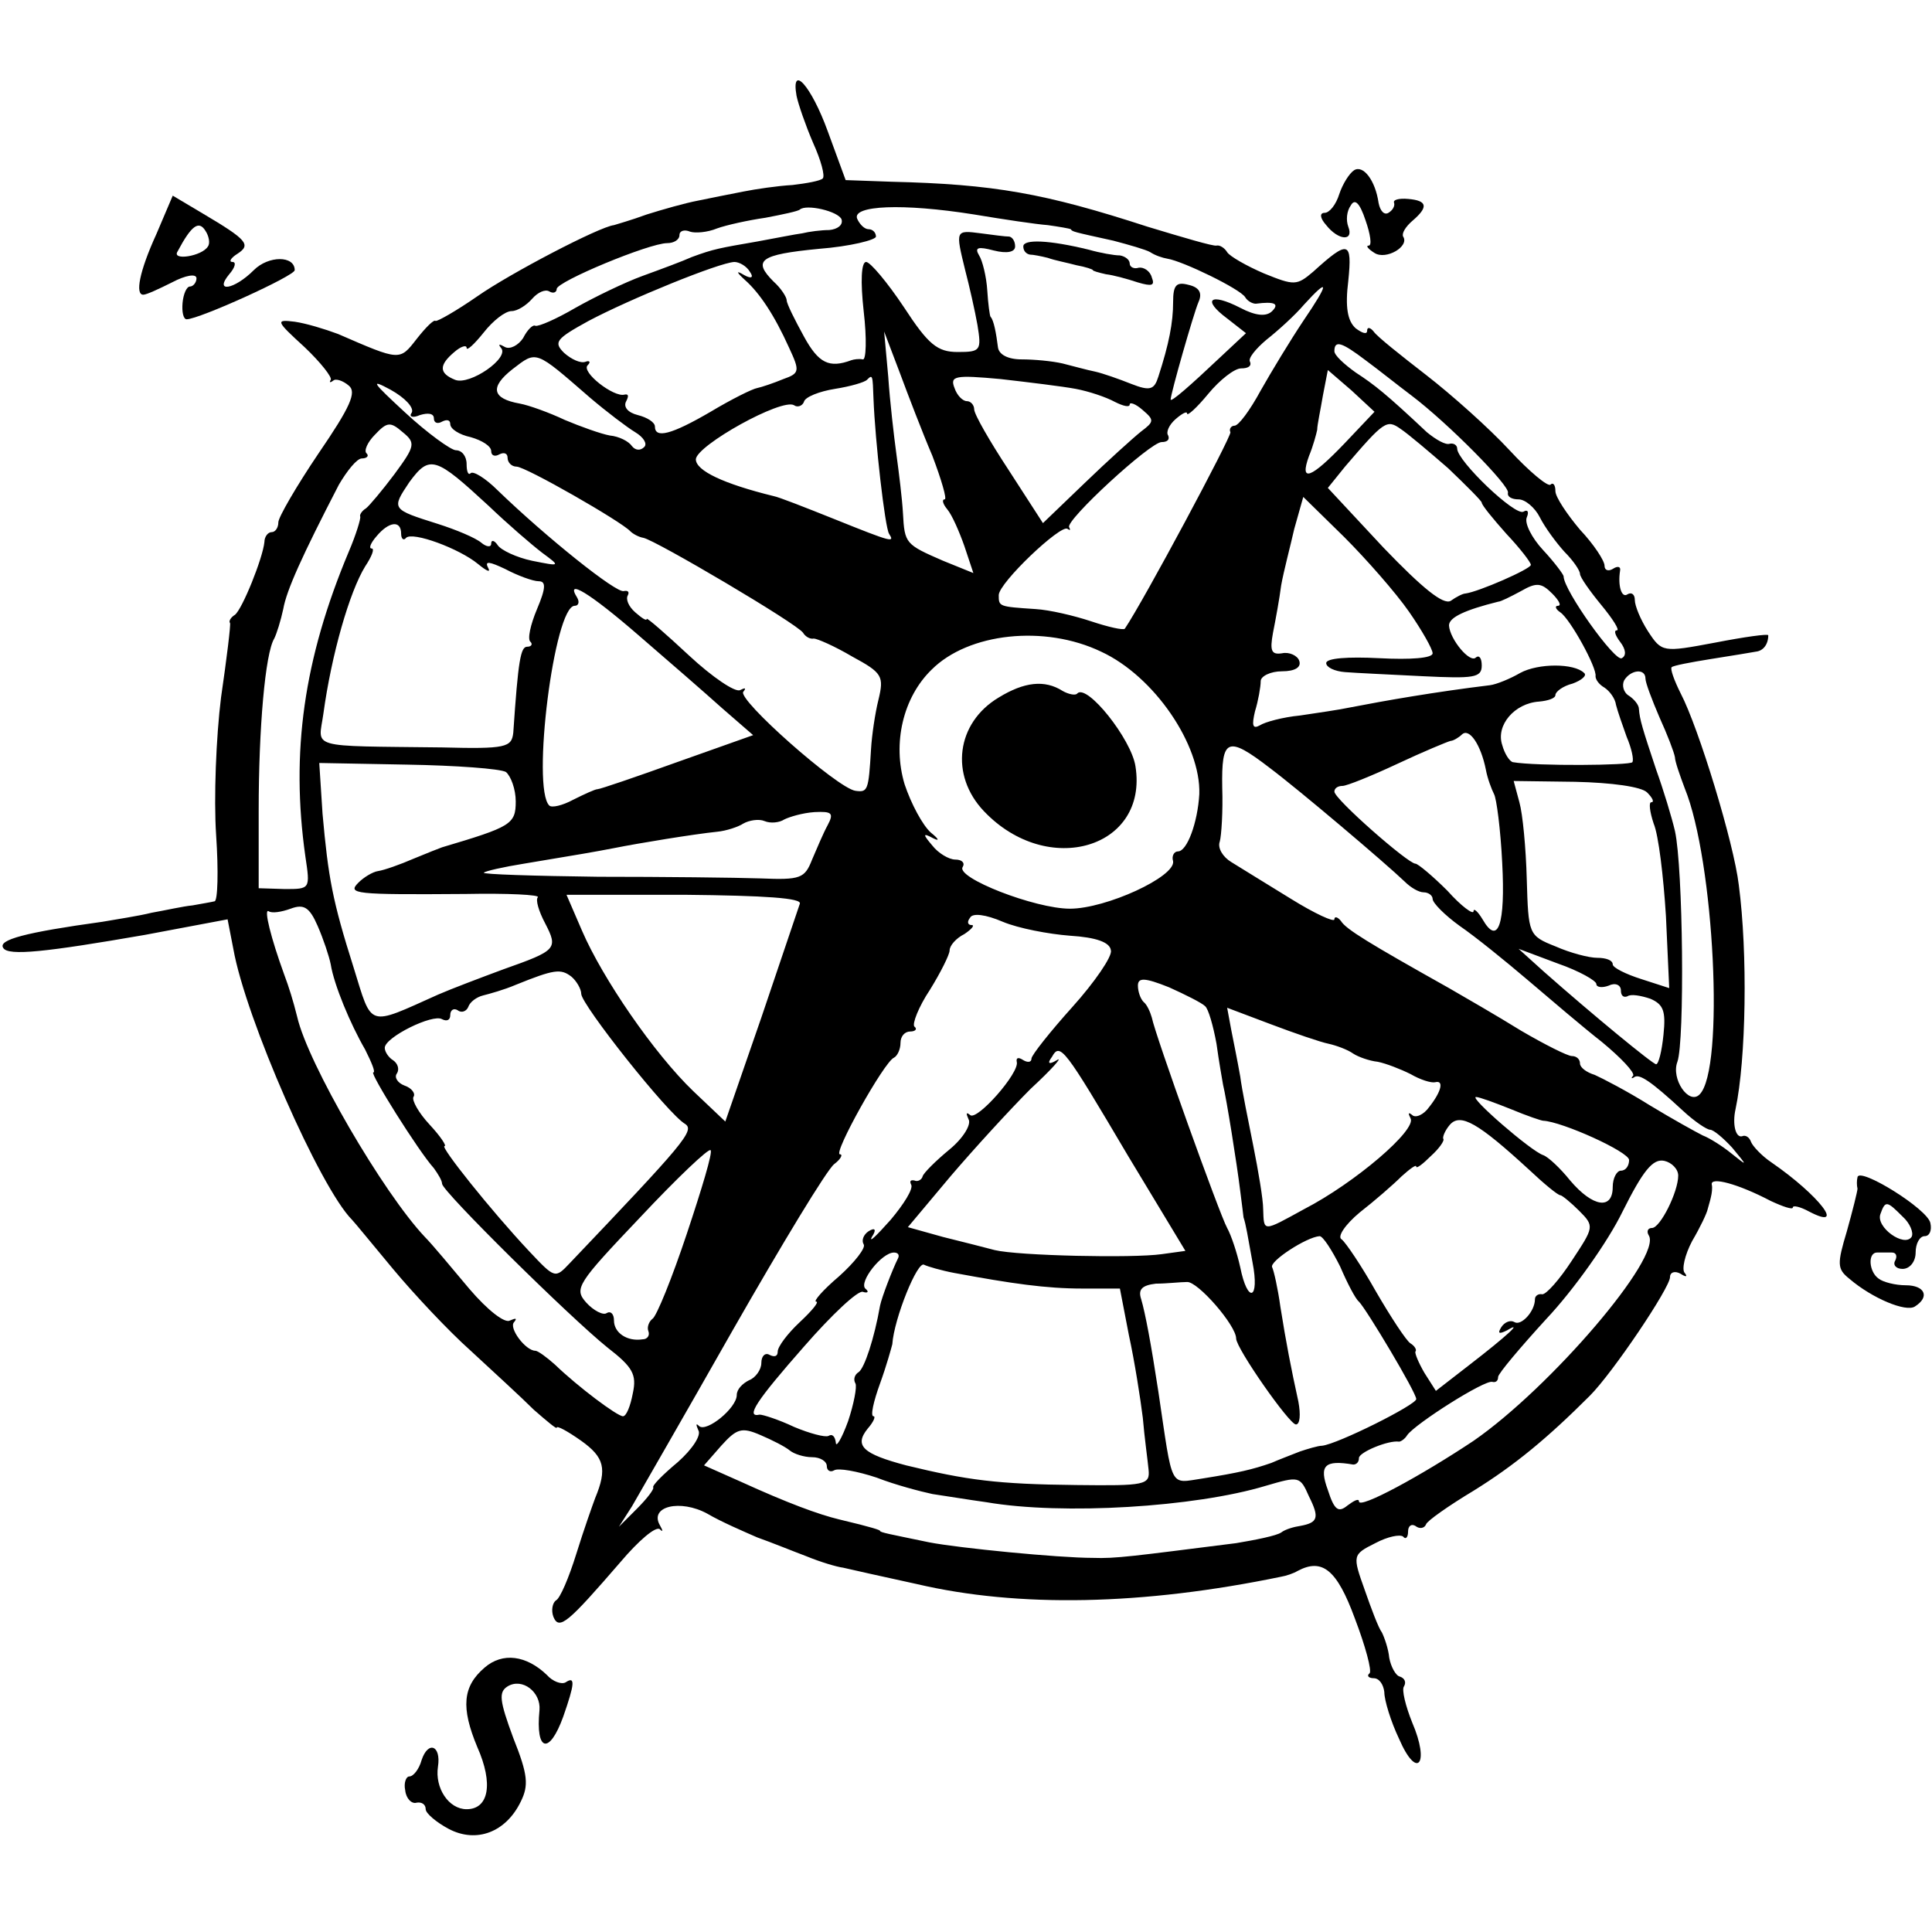 <?xml version="1.0" standalone="no"?>
<!DOCTYPE svg PUBLIC "-//W3C//DTD SVG 20010904//EN"
 "http://www.w3.org/TR/2001/REC-SVG-20010904/DTD/svg10.dtd">
<svg version="1.0" xmlns="http://www.w3.org/2000/svg"
 width="236pt" height="236pt" viewBox="0 0 236 236"
 preserveAspectRatio="xMidYMid meet">
<g transform="translate(0,236) scale(0.1,-0.1)"
fill="#000000" stroke="none">
<path d="M973 2243 c2 -10 11 -36 20 -57 10 -22 15 -41 12 -44 -3 -3 -20 -6
-37 -8 -18 -1 -45 -5 -60 -8 -16 -3 -40 -8 -55 -11 -16 -3 -44 -11 -63 -17
-19 -7 -37 -12 -40 -13 -18 -2 -127 -59 -167 -87 -26 -18 -49 -31 -51 -30 -2
2 -12 -8 -23 -22 -21 -27 -20 -27 -96 6 -16 6 -39 13 -53 15 -24 3 -23 1 12
-31 20 -19 34 -37 32 -40 -2 -3 -1 -4 3 -1 3 3 12 0 19 -6 10 -8 2 -26 -37
-83 -27 -40 -49 -78 -49 -84 0 -7 -4 -12 -8 -12 -5 0 -9 -6 -9 -12 -2 -20 -27
-82 -36 -89 -5 -3 -8 -8 -6 -10 1 -2 -4 -43 -11 -91 -6 -48 -9 -123 -6 -168 3
-44 2 -81 -2 -81 -4 -1 -16 -3 -27 -5 -11 -1 -33 -6 -50 -9 -16 -4 -43 -8 -60
-11 -94 -13 -128 -22 -121 -32 6 -10 52 -5 173 16 l101 19 7 -36 c15 -85 106
-292 145 -331 3 -3 25 -30 50 -60 25 -30 67 -75 95 -100 27 -25 62 -57 77 -72
16 -14 28 -24 28 -22 0 3 13 -4 30 -16 28 -20 32 -34 17 -70 -3 -8 -14 -39
-23 -68 -9 -29 -20 -55 -25 -57 -4 -3 -6 -12 -3 -20 7 -17 18 -7 82 67 22 26
43 44 48 40 4 -4 4 -2 0 5 -13 23 25 32 58 14 17 -10 45 -22 61 -29 17 -6 44
-17 60 -23 17 -7 37 -13 45 -14 8 -2 49 -11 90 -20 124 -29 276 -26 445 9 6 1
15 4 20 7 30 16 48 2 70 -58 13 -34 21 -64 18 -67 -4 -3 -1 -6 5 -6 7 0 12 -8
13 -17 0 -10 8 -36 18 -57 22 -51 38 -31 16 20 -8 20 -13 40 -10 44 3 5 1 10
-5 12 -5 1 -11 12 -13 23 -1 11 -6 25 -9 31 -4 5 -13 29 -21 52 -15 42 -15 43
13 57 15 8 30 11 34 8 3 -4 6 -1 6 6 0 7 4 10 9 7 5 -4 11 -3 13 2 1 4 28 23
58 41 50 31 90 64 142 116 28 28 98 132 98 145 0 6 6 8 13 4 6 -4 9 -4 5 1 -4
4 0 22 9 39 10 17 18 34 19 39 1 4 3 10 4 15 1 4 2 11 1 15 -2 10 32 1 72 -20
15 -7 27 -11 27 -8 0 3 9 1 20 -5 46 -24 12 20 -46 60 -12 8 -23 20 -25 25 -2
6 -7 9 -11 7 -8 -2 -12 15 -8 33 13 61 15 191 4 274 -6 51 -49 192 -71 234 -8
16 -13 30 -11 32 2 2 23 6 48 10 25 4 50 8 55 9 9 1 15 9 15 20 0 2 -29 -2
-65 -9 -64 -12 -65 -12 -82 14 -9 14 -16 31 -16 38 0 7 -4 10 -9 7 -7 -5 -12
10 -9 29 1 5 -3 6 -9 2 -5 -3 -10 -2 -10 4 0 6 -13 26 -30 44 -16 19 -30 40
-30 47 0 8 -3 11 -6 8 -3 -3 -26 16 -50 42 -25 27 -71 68 -102 92 -31 24 -60
47 -64 53 -4 5 -8 6 -8 1 0 -5 -6 -3 -14 3 -10 9 -13 26 -9 58 5 49 0 50 -43
11 -20 -17 -23 -17 -60 -2 -21 9 -42 21 -45 26 -3 5 -9 9 -13 8 -4 -1 -41 10
-84 23 -126 41 -188 52 -313 55 l-56 2 -22 60 c-20 55 -45 83 -38 43z m55
-151 c2 -7 -5 -12 -15 -13 -10 0 -25 -2 -33 -4 -8 -1 -33 -6 -55 -10 -46 -8
-53 -9 -80 -19 -11 -5 -38 -15 -60 -23 -22 -8 -59 -26 -82 -39 -24 -14 -45
-23 -49 -22 -3 2 -10 -5 -15 -15 -6 -9 -16 -14 -22 -11 -7 4 -9 4 -5 -1 11
-12 -38 -46 -56 -39 -20 8 -20 18 -1 34 8 7 15 9 15 5 0 -4 9 4 21 19 11 14
26 26 34 26 7 0 18 7 25 15 7 8 16 12 21 9 5 -3 9 -1 9 3 0 9 113 56 135 56 8
0 15 4 15 10 0 5 6 7 13 4 6 -2 21 -1 33 4 11 4 38 10 59 13 21 4 40 8 42 10
8 7 47 -2 51 -12z m162 6 c36 -6 76 -12 90 -13 14 -2 26 -4 28 -5 2 -3 2 -3
52 -14 19 -5 40 -11 45 -14 6 -4 15 -7 21 -8 19 -3 89 -37 95 -47 3 -5 9 -8
13 -8 23 3 29 0 20 -9 -7 -7 -20 -6 -39 4 -37 19 -47 10 -16 -13 l23 -18 -31
-29 c-37 -35 -61 -56 -61 -52 0 7 28 105 34 119 5 11 1 18 -12 21 -15 4 -19 0
-19 -21 0 -25 -5 -51 -18 -91 -5 -16 -10 -18 -33 -9 -15 6 -35 13 -44 15 -10
2 -28 7 -40 10 -13 3 -35 5 -50 5 -17 0 -28 6 -29 15 -2 16 -5 33 -9 37 -1 1
-3 16 -4 32 -1 17 -6 37 -10 43 -6 10 -1 11 18 6 16 -4 26 -2 26 5 0 6 -3 11
-7 12 -5 0 -20 2 -35 4 -31 4 -31 4 -19 -45 5 -19 12 -50 15 -67 5 -31 4 -33
-24 -33 -25 0 -36 9 -66 55 -20 30 -41 55 -46 55 -6 0 -7 -24 -3 -60 4 -34 3
-60 -1 -59 -5 1 -11 0 -14 -1 -27 -10 -40 -4 -58 29 -11 20 -21 40 -21 44 0 4
-7 15 -16 23 -26 26 -17 33 55 40 39 3 70 11 70 15 0 5 -4 9 -9 9 -5 0 -11 6
-14 13 -6 16 55 19 143 5z m-274 -70 c5 -7 2 -9 -7 -4 -10 6 -10 4 1 -6 18
-16 36 -43 54 -83 13 -28 13 -31 -7 -38 -12 -5 -27 -10 -32 -11 -6 -1 -32 -14
-57 -29 -48 -28 -68 -33 -68 -18 0 5 -9 11 -21 14 -12 3 -18 10 -14 17 3 6 3
9 -2 8 -13 -4 -54 28 -45 36 4 4 2 6 -3 4 -6 -2 -17 3 -26 11 -13 13 -10 17
30 39 51 27 159 71 178 72 6 0 15 -5 19 -12z m676 -60 c-16 -24 -39 -62 -52
-85 -13 -24 -27 -43 -32 -43 -4 0 -7 -4 -5 -8 1 -6 -106 -206 -129 -240 -2 -2
-20 2 -41 9 -21 7 -51 14 -68 15 -45 3 -45 3 -45 17 0 15 76 87 84 81 3 -2 4
-2 2 2 -5 8 99 104 113 104 7 0 10 3 8 8 -3 4 1 13 9 20 8 7 14 10 14 7 0 -4
12 7 26 24 14 17 32 31 40 31 9 0 13 3 11 8 -3 4 7 16 20 27 14 11 35 30 46
43 31 34 31 27 -1 -20z m-453 -165 c11 -29 18 -53 15 -53 -4 0 -2 -6 3 -12 6
-7 15 -28 21 -45 l11 -33 -37 15 c-46 20 -47 21 -49 58 -1 18 -5 50 -8 72 -3
22 -8 65 -10 95 l-5 55 19 -50 c10 -27 28 -74 40 -102z m529 117 c15 -11 40
-31 56 -43 45 -34 121 -111 118 -119 -1 -5 5 -8 13 -8 8 0 20 -10 26 -22 6
-12 20 -31 30 -42 11 -11 19 -23 19 -27 0 -4 12 -21 26 -38 14 -17 23 -31 19
-31 -4 0 -2 -6 4 -14 7 -9 8 -17 2 -20 -8 -5 -71 83 -71 100 0 2 -11 17 -25
32 -14 15 -23 33 -20 40 3 7 1 10 -4 7 -10 -6 -81 62 -81 77 0 4 -4 7 -9 6 -5
-2 -17 5 -28 14 -50 47 -64 58 -87 73 -14 10 -26 21 -26 26 0 14 9 11 38 -11z
m-947 -46 c20 -17 45 -36 55 -42 10 -6 15 -14 11 -18 -5 -5 -11 -4 -15 1 -4 6
-16 12 -27 13 -11 2 -36 11 -55 19 -19 9 -44 18 -55 20 -34 6 -37 20 -9 42 30
23 27 24 95 -35z m922 -55 c-42 -44 -56 -49 -44 -16 5 12 9 27 10 32 0 6 4 24
7 42 l6 31 29 -25 28 -26 -36 -38z m-1140 37 c-4 -5 1 -7 10 -3 10 3 17 2 17
-4 0 -6 5 -7 10 -4 6 3 10 2 10 -3 0 -6 11 -13 25 -16 14 -4 25 -11 25 -17 0
-6 5 -7 10 -4 6 3 10 1 10 -4 0 -6 5 -11 11 -11 11 0 128 -67 139 -79 3 -3 10
-7 16 -8 15 -3 188 -105 195 -116 3 -5 9 -8 13 -7 4 0 25 -9 47 -22 37 -20 39
-24 32 -53 -4 -16 -8 -43 -9 -60 -3 -51 -4 -53 -19 -51 -22 3 -145 112 -137
121 4 5 2 5 -4 2 -6 -3 -34 16 -62 42 -29 27 -52 47 -52 45 0 -3 -6 1 -14 8
-8 7 -12 16 -9 21 2 4 0 6 -5 5 -9 -3 -95 66 -154 123 -15 15 -30 24 -33 21
-3 -3 -5 2 -5 11 0 10 -6 17 -13 17 -6 0 -35 21 -62 46 -40 37 -44 42 -18 28
18 -10 29 -22 26 -28z m564 17 c2 -52 14 -157 19 -165 7 -11 5 -11 -67 18 -35
14 -68 27 -74 28 -61 15 -95 31 -95 45 1 17 105 75 120 66 4 -3 10 -1 12 4 1
6 19 13 38 16 19 3 36 8 39 11 7 7 7 6 8 -23z m247 12 c16 -3 37 -10 48 -16
10 -5 18 -7 18 -3 0 3 7 1 16 -7 14 -12 14 -14 -2 -26 -10 -8 -41 -36 -69 -63
l-51 -49 -42 65 c-23 35 -42 68 -42 74 0 5 -4 10 -9 10 -5 0 -12 7 -15 16 -6
15 1 16 56 11 35 -4 76 -9 92 -12z m-832 -104 c-15 -20 -31 -39 -35 -42 -5 -3
-8 -8 -7 -10 1 -2 -5 -22 -14 -43 -55 -131 -71 -245 -53 -372 6 -40 6 -40 -25
-40 l-32 1 0 95 c0 101 8 192 19 210 3 6 8 22 11 36 4 23 23 65 68 152 10 17
22 32 28 32 6 0 9 3 6 6 -4 3 1 14 10 23 15 16 19 16 34 3 16 -13 15 -17 -10
-51z m1287 7 c22 -21 41 -40 41 -42 0 -3 14 -20 30 -38 17 -18 30 -35 30 -38
0 -5 -64 -33 -80 -35 -3 0 -11 -4 -18 -9 -9 -5 -34 15 -82 65 l-68 73 21 26
c48 56 51 58 68 46 9 -6 35 -28 58 -48z m-1172 -46 c23 -22 52 -47 65 -57 23
-17 23 -17 -12 -10 -19 4 -38 13 -42 19 -4 6 -8 7 -8 2 0 -5 -6 -4 -12 1 -7 6
-31 16 -53 23 -57 18 -57 18 -35 51 25 34 32 31 97 -29z m1124 -129 c16 -23
29 -46 29 -51 0 -6 -27 -8 -65 -6 -39 2 -65 0 -65 -6 0 -5 10 -10 23 -11 12
-1 55 -3 95 -5 62 -3 72 -2 72 13 0 9 -3 13 -7 10 -7 -8 -32 22 -33 39 0 10
20 19 60 29 3 0 15 6 28 13 19 11 25 10 38 -3 8 -8 12 -15 7 -15 -4 0 -3 -4 3
-8 12 -8 45 -68 43 -78 0 -4 4 -10 11 -14 6 -4 13 -13 14 -21 2 -8 8 -25 13
-39 6 -14 9 -28 7 -31 -2 -4 -117 -5 -146 0 -4 1 -10 10 -13 21 -8 24 15 51
45 53 11 1 20 4 20 8 0 4 9 11 21 14 11 4 18 10 14 13 -12 12 -56 12 -78 0
-12 -7 -29 -14 -37 -15 -66 -8 -129 -19 -170 -27 -14 -3 -42 -7 -62 -10 -21
-2 -43 -8 -49 -12 -9 -5 -10 0 -6 17 4 13 7 30 7 37 0 6 12 12 26 12 16 0 24
5 21 13 -2 6 -12 11 -21 9 -13 -2 -15 3 -11 25 3 15 8 42 10 58 3 17 11 47 16
69 l11 39 50 -49 c27 -27 63 -68 79 -91z m-1231 95 c0 -6 3 -9 6 -5 8 8 65
-13 88 -32 11 -9 16 -11 12 -4 -4 8 2 7 21 -2 15 -8 34 -15 41 -15 9 0 9 -8
-2 -34 -8 -19 -12 -37 -8 -40 3 -3 1 -6 -4 -6 -8 0 -11 -16 -17 -105 -2 -18
-9 -20 -87 -18 -166 2 -151 -2 -145 41 10 73 32 149 51 180 8 12 12 22 8 22
-4 0 -1 7 6 15 15 18 30 20 30 3z m290 -124 c36 -31 82 -71 102 -89 l38 -33
-93 -33 c-50 -18 -94 -33 -97 -33 -3 0 -16 -6 -30 -13 -13 -7 -26 -10 -29 -7
-22 21 6 244 31 244 5 0 6 5 3 10 -15 24 15 6 75 -46z m565 -20 c65 -30 122
-114 120 -174 -2 -35 -15 -70 -26 -70 -5 0 -8 -6 -6 -12 3 -19 -82 -58 -126
-58 -43 0 -140 38 -131 51 3 5 -1 9 -9 9 -8 0 -21 8 -28 17 -12 14 -12 16 1 9
8 -4 7 -1 -3 7 -10 9 -24 35 -32 59 -15 50 -2 106 33 140 45 45 138 55 207 22z
m665 -33 c0 -5 8 -26 17 -47 10 -22 18 -43 19 -49 0 -5 6 -22 12 -38 36 -88
49 -344 18 -374 -13 -13 -35 19 -27 40 9 25 7 237 -3 282 -4 17 -14 50 -23 75
-17 51 -20 61 -21 74 0 5 -6 12 -12 16 -7 4 -9 13 -6 19 8 13 26 15 26 2z
m-195 -111 c2 -11 7 -24 10 -30 3 -5 8 -43 10 -84 4 -75 -5 -102 -24 -69 -6
10 -11 14 -11 10 0 -5 -15 6 -32 25 -18 18 -36 33 -39 33 -9 0 -99 79 -99 88
0 4 4 7 10 7 5 0 35 12 67 27 32 15 61 27 65 28 3 0 10 4 14 8 9 8 23 -13 29
-43z m-264 2 c36 -27 141 -116 165 -139 7 -7 17 -13 23 -13 6 0 11 -4 11 -8 0
-5 15 -20 33 -33 19 -13 56 -43 83 -66 27 -23 68 -58 91 -76 23 -19 40 -37 38
-41 -3 -3 -2 -4 1 -2 6 5 20 -4 60 -41 14 -13 29 -23 33 -23 4 0 16 -10 27
-22 19 -23 19 -23 -1 -7 -11 9 -27 19 -35 22 -8 4 -37 20 -65 37 -27 17 -58
33 -67 37 -10 3 -18 9 -18 14 0 5 -4 9 -10 9 -5 0 -33 14 -62 31 -29 18 -69
41 -88 52 -98 55 -126 72 -132 82 -4 5 -8 6 -8 2 0 -4 -24 7 -53 25 -29 18
-62 38 -73 45 -10 6 -17 17 -14 25 2 7 4 37 3 66 -1 60 6 64 58 24z m-933 -5
c6 -5 12 -21 12 -36 0 -28 -6 -31 -90 -56 -3 -1 -18 -7 -35 -14 -16 -7 -36
-14 -43 -15 -7 -1 -18 -8 -24 -14 -14 -14 -6 -15 131 -14 51 1 91 -1 88 -4 -3
-3 1 -17 9 -32 16 -31 14 -33 -51 -56 -27 -10 -64 -24 -80 -31 -87 -39 -80
-41 -103 33 -26 82 -31 110 -38 188 l-4 62 107 -2 c60 -1 114 -5 121 -9z
m1394 -25 c7 -7 9 -12 5 -12 -3 0 -2 -11 3 -26 6 -14 12 -65 15 -113 l4 -88
-34 11 c-19 6 -35 14 -35 18 0 5 -8 8 -19 8 -10 0 -33 6 -51 14 -33 13 -33 15
-35 82 -1 38 -5 80 -9 94 l-7 26 75 -1 c45 -1 81 -6 88 -13z m-1001 -40 c-5
-9 -13 -28 -19 -42 -9 -23 -14 -25 -63 -23 -30 1 -119 2 -198 2 -79 1 -142 3
-140 5 2 2 24 7 49 11 72 12 84 14 110 19 30 6 97 17 126 20 11 1 26 6 32 10
7 4 19 6 26 3 7 -3 18 -2 24 2 6 3 22 8 37 9 21 1 24 -1 16 -16z m-34 -96 c-2
-6 -23 -68 -47 -139 l-44 -127 -39 37 c-48 46 -111 138 -136 196 l-19 44 144
0 c99 -1 144 -4 141 -11z m-573 -74 c4 -25 24 -73 42 -104 8 -16 13 -28 10
-28 -5 0 55 -96 74 -117 5 -7 10 -15 10 -19 0 -9 156 -163 202 -200 31 -24 36
-33 31 -56 -3 -16 -8 -28 -12 -28 -7 0 -55 36 -83 63 -10 9 -21 17 -24 17 -12
0 -33 28 -26 35 4 5 2 5 -5 2 -6 -4 -27 12 -50 39 -21 25 -45 54 -54 63 -51
54 -143 212 -156 269 -5 20 -10 36 -16 52 -16 44 -25 80 -19 77 4 -3 16 -1 27
3 16 6 23 2 33 -21 7 -16 14 -37 16 -47z m903 35 c32 -2 49 -8 50 -18 2 -7
-20 -39 -47 -69 -27 -30 -50 -59 -50 -63 0 -5 -5 -5 -10 -2 -6 4 -9 3 -8 -2 4
-13 -49 -73 -57 -65 -5 4 -5 2 -2 -5 4 -6 -6 -23 -23 -37 -17 -14 -32 -29 -33
-33 -1 -4 -6 -7 -10 -5 -5 1 -6 -1 -4 -5 3 -5 -9 -24 -25 -43 -17 -19 -27 -29
-23 -21 6 9 4 12 -4 7 -6 -4 -9 -11 -6 -16 3 -4 -11 -22 -30 -39 -20 -17 -32
-31 -28 -31 4 0 -5 -11 -20 -25 -15 -14 -27 -30 -27 -36 0 -6 -4 -7 -10 -4 -5
3 -10 -1 -10 -10 0 -8 -7 -18 -15 -21 -8 -4 -15 -11 -15 -18 0 -16 -37 -46
-46 -38 -4 4 -4 2 -1 -5 4 -6 -7 -23 -25 -39 -18 -15 -32 -29 -30 -31 1 -2 -7
-13 -20 -26 l-22 -22 16 25 c8 14 64 111 123 215 60 105 115 196 124 203 8 6
11 12 7 12 -9 0 54 113 66 118 4 2 8 10 8 18 0 8 5 14 12 14 6 0 9 3 5 6 -3 3
5 24 19 45 13 21 24 43 24 48 0 6 8 15 18 20 9 6 13 11 9 11 -5 0 -6 4 -2 9 3
6 19 4 40 -5 19 -8 56 -15 82 -17z m643 -59 c0 -4 7 -5 15 -2 8 4 15 1 15 -6
0 -6 3 -9 8 -7 4 3 16 1 28 -3 16 -7 19 -15 16 -44 -2 -20 -6 -36 -9 -36 -4 0
-77 60 -137 113 l-31 28 48 -18 c26 -9 47 -21 47 -25z m-1240 -12 c0 -13 106
-147 127 -159 12 -8 -2 -24 -141 -170 -18 -19 -18 -19 -50 15 -46 49 -109 128
-103 128 3 0 -5 12 -18 26 -14 15 -22 30 -20 34 3 4 -2 11 -11 14 -8 3 -13 10
-9 15 3 5 1 12 -5 16 -5 3 -10 10 -10 15 0 13 59 42 70 35 6 -3 10 -1 10 5 0
6 4 9 9 6 5 -4 11 -1 13 4 2 6 10 12 18 14 8 2 26 7 40 13 47 19 55 20 68 10
6 -5 12 -15 12 -21z m762 -15 c4 -3 10 -24 14 -46 3 -22 7 -44 8 -50 4 -16 17
-97 21 -130 2 -16 4 -31 4 -32 3 -9 5 -22 11 -55 9 -46 -6 -51 -15 -6 -4 18
-11 39 -16 48 -9 16 -88 236 -92 257 -2 7 -6 16 -10 19 -4 4 -7 13 -7 20 0 10
8 10 38 -2 20 -9 40 -19 44 -23z m151 -46 c9 -2 23 -7 30 -12 6 -4 20 -9 30
-10 10 -2 28 -9 40 -15 12 -7 25 -11 30 -10 11 3 8 -11 -7 -30 -7 -10 -17 -14
-21 -10 -5 4 -5 2 -2 -4 8 -14 -68 -79 -130 -111 -51 -28 -49 -28 -50 0 0 12
-6 47 -12 77 -6 30 -14 69 -16 85 -3 17 -8 42 -11 57 l-5 27 53 -20 c29 -11
61 -22 71 -24z m-245 -137 l70 -116 -29 -4 c-35 -5 -175 -2 -204 5 -11 3 -39
10 -63 16 l-43 12 52 62 c29 34 73 82 98 107 26 24 40 40 32 35 -10 -6 -12 -4
-6 4 10 18 15 11 93 -121z m468 57 c19 -8 37 -14 39 -14 23 -1 105 -38 105
-48 0 -7 -4 -13 -10 -13 -5 0 -10 -9 -10 -20 0 -28 -24 -25 -52 8 -12 15 -27
29 -33 31 -15 5 -91 71 -82 71 4 0 23 -7 43 -15z m22 -74 c18 -17 35 -31 38
-31 2 0 13 -9 23 -19 19 -19 18 -20 -9 -61 -15 -23 -31 -41 -36 -41 -5 1 -9
-2 -9 -6 0 -15 -17 -33 -25 -28 -5 3 -12 0 -16 -6 -5 -8 -3 -9 7 -4 20 12 1
-6 -47 -43 l-40 -31 -14 22 c-7 12 -12 24 -11 26 2 2 -1 7 -6 10 -5 3 -24 32
-42 63 -18 32 -37 60 -42 64 -6 3 4 18 22 33 18 14 41 34 51 44 10 9 18 15 18
12 0 -3 8 3 18 13 10 9 17 19 15 21 -1 2 2 10 8 17 13 15 35 2 97 -55z m-1029
-78 c-18 -54 -37 -101 -42 -104 -4 -3 -7 -10 -5 -15 2 -5 -1 -10 -7 -10 -19
-3 -35 8 -35 23 0 8 -4 12 -9 9 -4 -3 -16 3 -25 13 -15 17 -11 23 66 104 45
48 84 85 86 82 3 -2 -11 -48 -29 -102z m1211 71 c0 -20 -22 -64 -32 -64 -5 0
-7 -4 -4 -9 17 -26 -120 -186 -214 -251 -63 -42 -140 -84 -140 -74 0 4 -6 1
-14 -5 -11 -9 -16 -6 -24 19 -11 30 -4 37 31 31 4 0 7 3 7 8 0 7 36 22 49 20
2 0 7 3 10 8 10 14 95 68 104 65 4 -1 7 1 7 6 0 4 27 36 59 71 33 35 75 94 93
131 25 50 37 65 51 62 9 -2 17 -10 17 -18z m-413 -111 c9 -21 19 -40 23 -43 9
-9 70 -111 70 -119 0 -7 -96 -55 -115 -57 -5 0 -18 -4 -27 -7 -10 -4 -26 -10
-35 -14 -23 -8 -40 -12 -84 -19 -41 -6 -36 -15 -54 106 -9 59 -16 96 -21 113
-4 12 1 17 18 19 13 0 30 2 38 2 13 1 60 -53 60 -69 0 -12 65 -105 73 -105 5
0 6 12 3 28 -9 41 -15 72 -22 116 -3 22 -8 44 -10 48 -4 7 42 37 58 38 4 0 15
-17 25 -37z m-540 10 c-7 -14 -20 -48 -22 -58 -7 -40 -19 -76 -26 -81 -5 -3
-7 -9 -4 -14 2 -4 -2 -25 -9 -46 -8 -22 -15 -33 -15 -26 -1 7 -4 11 -9 8 -4
-2 -23 3 -42 11 -19 9 -38 15 -42 15 -18 -4 -4 17 54 83 34 39 66 69 72 67 6
-2 8 0 3 4 -8 8 20 44 35 44 5 0 7 -3 5 -7z m69 -18 c70 -13 112 -19 156 -19
l46 0 11 -57 c7 -32 14 -77 17 -101 2 -24 6 -52 7 -63 2 -19 -4 -20 -88 -19
-97 1 -134 6 -208 24 -53 14 -64 24 -47 45 7 8 10 15 7 15 -4 0 0 18 8 40 8
22 14 44 15 48 2 31 31 103 39 97 4 -2 21 -7 37 -10z m-201 -217 c5 -4 17 -8
27 -8 10 0 18 -5 18 -11 0 -5 4 -8 9 -5 5 3 28 -1 52 -9 23 -9 54 -17 68 -20
14 -2 44 -7 66 -10 93 -16 255 -6 341 20 41 12 42 12 53 -13 13 -26 11 -32
-11 -36 -7 -1 -18 -4 -23 -8 -6 -4 -31 -9 -55 -13 -127 -16 -147 -19 -175 -18
-42 0 -164 12 -200 19 -48 10 -60 12 -60 14 0 1 -8 4 -50 14 -25 6 -63 20
-120 46 l-45 20 21 24 c19 21 25 23 48 13 14 -6 30 -14 36 -19z"/>
<path d="M1250 2059 c0 -5 3 -9 8 -10 4 0 14 -2 22 -4 8 -3 24 -6 35 -9 11 -2
20 -5 20 -6 0 -1 7 -3 16 -5 9 -1 27 -6 39 -10 17 -5 21 -4 17 6 -2 8 -10 13
-16 12 -6 -2 -11 1 -11 5 0 5 -6 9 -12 10 -7 0 -24 3 -38 7 -49 12 -80 13 -80
4z"/>
<path d="M1220 1508 c-52 -31 -60 -95 -18 -139 78 -82 201 -45 185 55 -5 33
-59 101 -71 89 -2 -3 -11 -1 -18 3 -22 14 -47 11 -78 -8z"/>
<path d="M1654 2152 c-6 -4 -14 -17 -18 -29 -4 -13 -12 -23 -18 -23 -6 0 -6
-6 2 -15 15 -19 34 -20 27 -2 -3 8 -2 19 3 26 5 9 11 3 18 -18 6 -17 8 -31 4
-31 -4 0 -1 -4 7 -9 14 -9 43 8 35 20 -2 4 3 12 11 19 20 17 19 25 -5 27 -11
1 -19 -1 -17 -5 1 -4 -2 -9 -7 -12 -5 -3 -10 2 -12 12 -4 28 -19 47 -30 40z"/>
<path d="M191 2074 c-21 -46 -26 -74 -16 -74 4 0 19 7 35 15 17 9 30 11 30 5
0 -5 -4 -10 -8 -10 -4 0 -8 -9 -9 -20 -1 -11 1 -20 5 -20 15 0 132 53 132 60
0 18 -32 18 -50 0 -24 -24 -49 -28 -30 -5 7 8 9 15 4 15 -5 0 -2 5 6 10 17 11
12 17 -42 49 l-37 22 -20 -47z m63 -15 c-7 -12 -45 -18 -37 -6 17 32 26 38 34
25 4 -6 6 -15 3 -19z"/>
<path d="M2269 922 c-1 -4 -1 -10 0 -14 0 -3 -6 -27 -13 -52 -12 -40 -12 -46
3 -58 28 -24 69 -41 80 -34 19 12 12 26 -11 26 -13 0 -28 4 -33 8 -12 8 -14
32 -2 32 4 0 12 0 18 0 5 0 7 -4 4 -10 -3 -5 1 -10 9 -10 9 0 16 9 16 20 0 11
5 20 11 20 6 0 9 7 7 16 -3 17 -87 69 -89 56z m55 -48 c9 -8 14 -20 11 -25 -9
-13 -44 12 -38 28 6 17 8 16 27 -3z"/>
<path d="M592 323 c-27 -23 -29 -49 -9 -97 20 -45 14 -76 -13 -76 -22 0 -39
26 -35 52 4 26 -12 32 -20 8 -3 -11 -10 -20 -15 -20 -4 0 -7 -8 -5 -17 1 -10
8 -17 14 -15 6 1 11 -2 11 -8 0 -5 13 -16 28 -24 34 -18 70 -4 88 33 10 20 9
33 -9 78 -17 46 -18 56 -7 63 18 11 41 -7 39 -29 -5 -51 12 -55 29 -8 14 40
15 50 3 42 -5 -3 -16 1 -23 9 -25 24 -54 28 -76 9z"/>
</g>
</svg>
